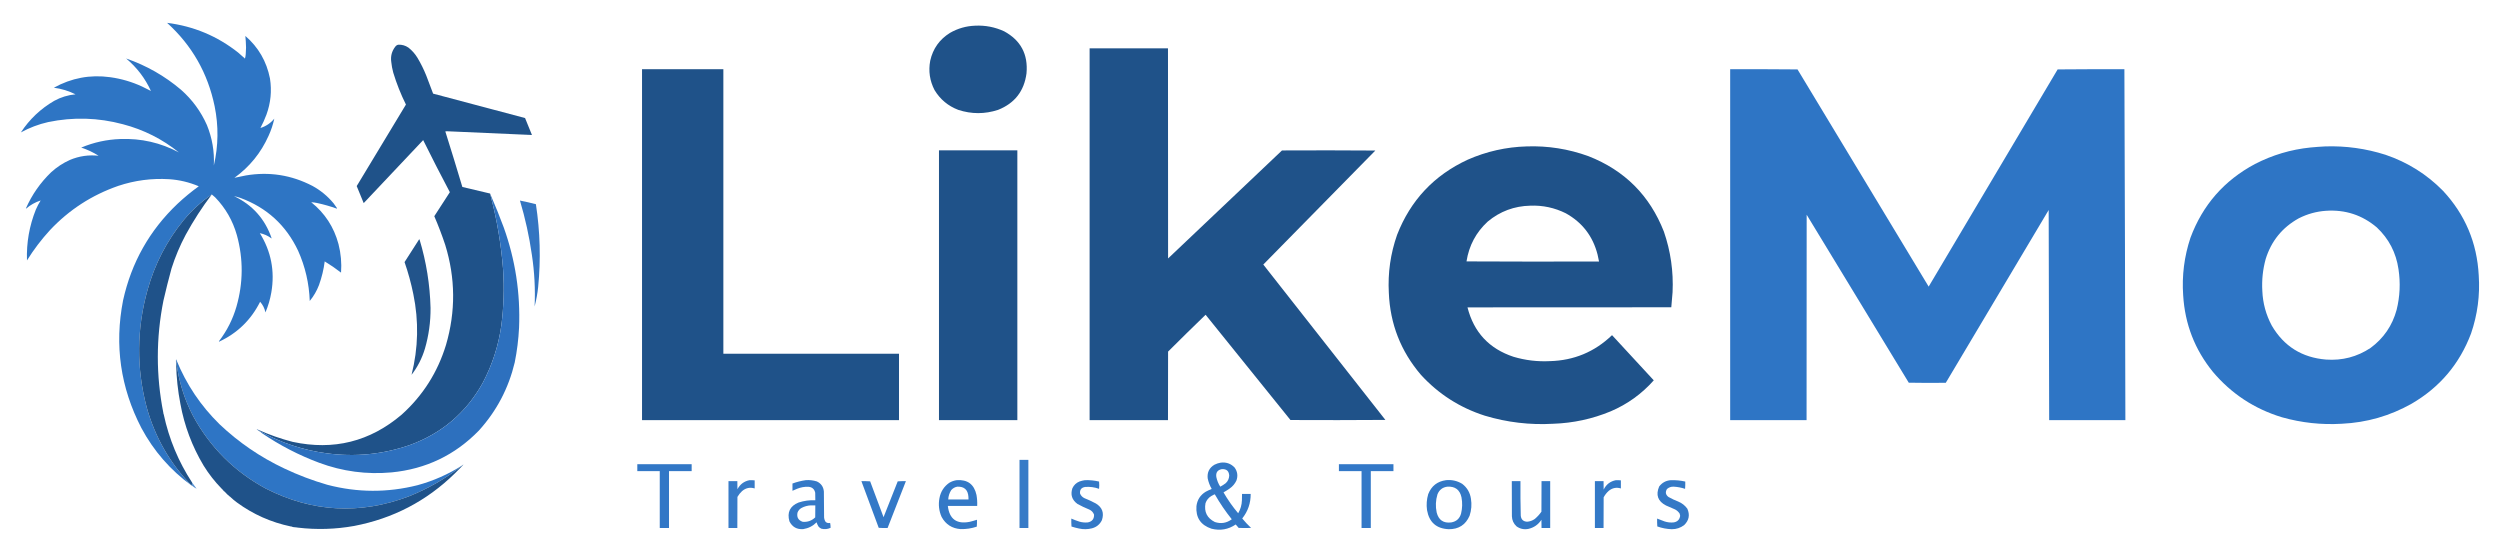 <?xml version="1.0" encoding="UTF-8"?>
<!DOCTYPE svg PUBLIC "-//W3C//DTD SVG 1.1//EN" "http://www.w3.org/Graphics/SVG/1.1/DTD/svg11.dtd">
<svg xmlns="http://www.w3.org/2000/svg" version="1.1" width="12696px" height="2770px" style="shape-rendering:geometricPrecision; text-rendering:geometricPrecision; image-rendering:optimizeQuality; fill-rule:evenodd; clip-rule:evenodd" xmlns:xlink="http://www.w3.org/1999/xlink">
<g><path style="opacity:0.991" fill="#2d74c4" d="M 1075.5,987.5 C 1022.29,1024.19 974.794,1067.52 933,1117.5C 847.028,1222.76 785.694,1341.43 749,1473.5C 693.84,1671.49 692.507,1869.82 745,2068.5C 787.402,2220.81 863.235,2353.15 972.5,2465.5C 865.336,2387.51 780.503,2290.18 718,2173.5C 611.707,1968.4 580.707,1752.4 625,1525.5C 667.366,1333.2 759.533,1169.7 901.5,1035C 935.659,1002.95 971.659,973.278 1009.5,946C 961.237,925.479 910.904,913.479 858.5,910C 770.311,904.694 684.311,916.027 600.5,944C 466.434,990.589 350.934,1065.42 254,1168.5C 210.145,1216.24 171.145,1267.57 137,1322.5C 133.887,1233.28 148.887,1147.28 182,1064.5C 189.005,1048.32 197.172,1032.82 206.5,1018C 179.07,1026.88 154.403,1040.72 132.5,1059.5C 132.167,1059.17 131.833,1058.83 131.5,1058.5C 162.195,988.928 204.862,927.762 259.5,875C 288.004,848.859 320.004,827.859 355.5,812C 402.026,792.496 450.36,785.496 500.5,791C 472.997,773.436 443.664,759.602 412.5,749.5C 476.082,722.857 542.415,708.357 611.5,706C 716.866,702.066 815.866,724.732 908.5,774C 824.442,706.303 729.775,658.636 624.5,631C 498.665,597.228 371.998,593.562 244.5,620C 195.802,631.008 149.635,648.508 106,672.5C 149.782,605.722 206.282,552.222 275.5,512C 309.242,493.53 345.242,482.53 383.5,479C 348.751,461.644 312.084,450.478 273.5,445.5C 362.75,395.9 458.084,378.067 559.5,392C 615.502,399.75 669.169,415.416 720.5,439C 736.01,446.755 751.343,454.422 766.5,462C 736.995,397.49 694.995,342.49 640.5,297C 743.77,332.778 836.77,385.778 919.5,456C 976.463,506.285 1020.3,566.118 1051,635.5C 1077.67,701.206 1089.34,769.54 1086,840.5C 1109.15,740.488 1110.48,640.154 1090,539.5C 1055.33,371.592 974.827,230.425 848.5,116C 983.228,132.881 1103.56,183.215 1209.5,267C 1221.09,277.049 1232.59,287.216 1244,297.5C 1246.17,290.005 1247.5,282.339 1248,274.5C 1248.95,263.522 1249.45,252.522 1249.5,241.5C 1249.15,221.752 1247.98,202.085 1246,182.5C 1312.26,239.879 1353.93,311.879 1371,398.5C 1380.85,461.378 1374.85,522.712 1353,582.5C 1344.33,605.668 1334.17,628.168 1322.5,650C 1350.7,641.304 1374.2,625.471 1393,602.5C 1386.55,632.504 1376.89,661.504 1364,689.5C 1325.29,776.214 1267.45,847.38 1190.5,903C 1209.7,898.759 1229.04,894.759 1248.5,891C 1367.19,870.954 1479.85,888.621 1586.5,944C 1627.92,966.495 1663.75,995.995 1694,1032.5C 1700.06,1040.22 1705.72,1048.22 1711,1056.5C 1711.75,1057.64 1711.58,1058.64 1710.5,1059.5C 1677.79,1047.82 1644.46,1038.32 1610.5,1031C 1600.57,1028.79 1590.57,1027.46 1580.5,1027C 1649.75,1082.35 1695.92,1153.19 1719,1239.5C 1731.2,1287.13 1735.53,1335.47 1732,1384.5C 1705.43,1363.94 1677.77,1344.94 1649,1327.5C 1643.78,1368.59 1634.12,1408.59 1620,1447.5C 1608.67,1477.19 1593,1504.19 1573,1528.5C 1569.86,1439.6 1550.19,1354.6 1514,1273.5C 1452.8,1143.97 1354.97,1054.47 1220.5,1005C 1209.92,1001.36 1199.25,998.358 1188.5,996C 1282.13,1040.63 1345.8,1111.96 1379.5,1210C 1379.17,1210.17 1378.83,1210.33 1378.5,1210.5C 1360.79,1197.31 1341.12,1188.48 1319.5,1184C 1376.91,1276.58 1396.41,1376.74 1378,1484.5C 1372.03,1519.73 1362.03,1553.73 1348,1586.5C 1343.78,1566.05 1334.78,1548.05 1321,1532.5C 1274.95,1624.55 1205.28,1692.22 1112,1735.5C 1111.68,1734.09 1112.02,1732.76 1113,1731.5C 1153.12,1678.94 1182.46,1620.6 1201,1556.5C 1235.42,1435.99 1236.09,1315.32 1203,1194.5C 1182.22,1120.72 1145.38,1056.56 1092.5,1002C 1086.96,996.956 1081.29,992.123 1075.5,987.5 Z"/></g>
<g><path style="opacity:0.995" fill="#1f5289" d="M 4951.5,130.5 C 5003.26,127.847 5052.59,137.347 5099.5,159C 5183.9,204.941 5221.73,276.108 5213,372.5C 5201.13,462.695 5152.96,524.529 5068.5,558C 5001.17,579.961 4933.83,579.961 4866.5,558C 4814.75,538.238 4774.58,504.738 4746,457.5C 4721.61,410.432 4714.28,360.765 4724,308.5C 4737.71,247.143 4771.21,199.977 4824.5,167C 4863.89,144.369 4906.22,132.202 4951.5,130.5 Z"/></g>
<g><path style="opacity:0.994" fill="#1f5289" d="M 2489.5,984.5 C 2489.93,989.077 2490.93,993.41 2492.5,997.5C 2524.45,1119.53 2545.28,1243.53 2555,1369.5C 2561.18,1464.14 2558.18,1558.47 2546,1652.5C 2531.43,1755.78 2499.77,1853.45 2451,1945.5C 2366.86,2095.95 2243.7,2200.79 2081.5,2260C 1943.96,2307.72 1802.96,2321.72 1658.5,2302C 1539.08,2285.94 1426.75,2248.78 1321.5,2190.5C 1316.99,2187.75 1312.66,2184.75 1308.5,2181.5C 1365.99,2207.39 1425.32,2228.22 1486.5,2244C 1694.04,2288.7 1878.37,2242.7 2039.5,2106C 2147.29,2009.08 2222.46,1890.92 2265,1751.5C 2314.57,1581.81 2313.23,1412.47 2261,1243.5C 2244.58,1194.17 2226.08,1145.67 2205.5,1098C 2231.42,1057.07 2257.76,1016.41 2284.5,976C 2238.18,888.537 2193.02,800.37 2149,711.5C 2048.33,818.167 1947.67,924.833 1847,1031.5C 1834.77,1002.87 1822.94,974.034 1811.5,945C 1894.58,806.85 1977.91,668.85 2061.5,531C 2035.49,478.655 2013.99,424.488 1997,368.5C 1992.16,350.777 1988.82,332.777 1987,314.5C 1982.92,285.878 1989.59,260.211 2007,237.5C 2010.85,231.972 2016.02,228.472 2022.5,227C 2041.55,226.128 2058.88,231.128 2074.5,242C 2092.8,256.469 2107.97,273.635 2120,293.5C 2137.38,322.599 2152.38,352.933 2165,384.5C 2176.8,414.75 2188.3,445.083 2199.5,475.5C 2355.32,516.371 2510.98,557.704 2666.5,599.5C 2678.17,628.167 2689.83,656.833 2701.5,685.5C 2557.5,679.644 2413.33,673.311 2269,666.5C 2266.5,666.833 2264,667.167 2261.5,667.5C 2291.04,761.283 2319.87,855.283 2348,949.5C 2394.37,960.883 2440.87,971.883 2487.5,982.5C 2488.71,982.747 2489.38,983.414 2489.5,984.5 Z"/></g>
<g><path style="opacity:0.996" fill="#1f5289" d="M 5533.5,245.5 C 5666.17,245.5 5798.83,245.5 5931.5,245.5C 5931.33,601.167 5931.5,956.833 5932,1312.5C 6124.83,1129.67 6317.67,946.833 6510.5,764C 6668.5,763.167 6826.5,763.333 6984.5,764.5C 6794.6,957.307 6604.94,1150.31 6415.5,1343.5C 6621.93,1606.68 6828.59,1869.68 7035.5,2132.5C 6874.83,2133.67 6714.17,2133.83 6553.5,2133C 6409.99,1954.66 6266.33,1776.5 6122.5,1598.5C 6058.54,1660.29 5995.04,1722.62 5932,1785.5C 5931.5,1901.5 5931.33,2017.5 5931.5,2133.5C 5798.83,2133.5 5666.17,2133.5 5533.5,2133.5C 5533.5,1504.17 5533.5,874.833 5533.5,245.5 Z"/></g>
<g><path style="opacity:0.997" fill="#1f5289" d="M 3260.5,351.5 C 3398.17,351.5 3535.83,351.5 3673.5,351.5C 3673.5,833.167 3673.5,1314.83 3673.5,1796.5C 3970.83,1796.5 4268.17,1796.5 4565.5,1796.5C 4565.5,1908.83 4565.5,2021.17 4565.5,2133.5C 4130.5,2133.5 3695.5,2133.5 3260.5,2133.5C 3260.5,1539.5 3260.5,945.5 3260.5,351.5 Z"/></g>
<g><path style="opacity:0.996" fill="#2e75c5" d="M 8786.5,351.5 C 8900.5,351.167 9014.5,351.5 9128.5,352.5C 9350.25,720.333 9572.25,1088 9794.5,1455.5C 10013.1,1088 10231.4,720.332 10449.5,352.5C 10562.5,351.5 10675.5,351.167 10788.5,351.5C 10790.7,945.497 10792.4,1539.5 10793.5,2133.5C 10664.5,2133.5 10535.5,2133.5 10406.5,2133.5C 10405.7,1777.83 10404.9,1422.17 10404,1066.5C 10229.7,1358.92 10055.5,1651.42 9881.5,1944C 9818.83,1944.83 9756.16,1944.67 9693.5,1943.5C 9520.67,1659.17 9347.83,1374.83 9175,1090.5C 9174.5,1438.17 9174.33,1785.83 9174.5,2133.5C 9045.17,2133.5 8915.83,2133.5 8786.5,2133.5C 8786.5,1539.5 8786.5,945.5 8786.5,351.5 Z"/></g>
<g><path style="opacity:0.997" fill="#1f5289" d="M 7753.5,743.5 C 7861.08,739.845 7965.42,756.345 8066.5,793C 8250.36,864.859 8378.19,992.692 8450,1176.5C 8484.23,1275.98 8498.89,1378.32 8494,1483.5C 8492.1,1509.2 8489.94,1534.86 8487.5,1560.5C 8142.5,1560.33 7797.5,1560.5 7452.5,1561C 7484.58,1687.41 7562.58,1771.08 7686.5,1812C 7746.55,1829.84 7807.88,1837.17 7870.5,1834C 7992.86,1830.8 8097.86,1787.14 8185.5,1703C 8186.17,1702.33 8186.83,1702.33 8187.5,1703C 8258.18,1778.88 8328.52,1855.05 8398.5,1931.5C 8337.44,2000.37 8264.44,2052.87 8179.5,2089C 8086.38,2127.53 7989.38,2148.53 7888.5,2152C 7770.03,2158.86 7654.03,2145.19 7540.5,2111C 7413.66,2070.39 7305.5,2001.23 7216,1903.5C 7113.75,1783.88 7059.42,1644.88 7053,1486.5C 7047.59,1385.67 7061.59,1287.67 7095,1192.5C 7163.24,1017.26 7282.74,890.091 7453.5,811C 7549.17,768.915 7649.17,746.415 7753.5,743.5 Z M 7771.5,1044.5 C 7834.85,1042.07 7894.85,1054.9 7951.5,1083C 8035.24,1129.45 8089.08,1199.28 8113,1292.5C 8115.51,1304.37 8118.01,1316.21 8120.5,1328C 7896.17,1328.83 7671.83,1328.67 7447.5,1327.5C 7460.11,1247.1 7496.11,1179.6 7555.5,1125C 7618,1073.22 7690,1046.38 7771.5,1044.5 Z"/></g>
<g><path style="opacity:0.997" fill="#2e75c5" d="M 11808.5,743.5 C 11913,740.143 12015,754.309 12114.5,786C 12226.9,824.123 12324.4,885.289 12407,969.5C 12519,1089.98 12579.4,1232.98 12588,1398.5C 12594.8,1499.49 12581.8,1597.82 12549,1693.5C 12490.7,1848.13 12390.2,1966.96 12247.5,2050C 12137.4,2112.11 12019.1,2146.11 11892.5,2152C 11789.3,2158.14 11687.9,2147.14 11588.5,2119C 11448.7,2076.47 11331.9,1999.64 11238,1888.5C 11146.1,1775.56 11095.8,1645.89 11087,1499.5C 11080.1,1399.7 11092.5,1302.36 11124,1207.5C 11185.9,1041.25 11295.1,916.419 11451.5,833C 11540.1,787.236 11634.1,759.236 11733.5,749C 11758.6,746.604 11783.6,744.771 11808.5,743.5 Z M 11812.5,1070.5 C 11910.3,1063.92 11996.3,1092.09 12070.5,1155C 12131.6,1212.61 12168.3,1283.27 12180.5,1367C 12191,1436.49 12187.9,1505.32 12171,1573.5C 12149.1,1653.63 12105,1718.13 12038.5,1767C 11970.1,1812.27 11894.7,1831.94 11812.5,1826C 11690.3,1816.01 11598.5,1758.51 11537,1653.5C 11507.6,1598.54 11491.6,1539.87 11489,1477.5C 11485.8,1422.54 11491.4,1368.54 11506,1315.5C 11534.4,1224.16 11590.2,1155.33 11673.5,1109C 11717.3,1086.64 11763.6,1073.8 11812.5,1070.5 Z"/></g>
<g><path style="opacity:0.995" fill="#1f5289" d="M 4768.5,763.5 C 4901.17,763.5 5033.83,763.5 5166.5,763.5C 5166.5,1220.17 5166.5,1676.83 5166.5,2133.5C 5033.83,2133.5 4901.17,2133.5 4768.5,2133.5C 4768.5,1676.83 4768.5,1220.17 4768.5,763.5 Z"/></g>
<g><path style="opacity:1" fill="#1f5289" d="M 1075.5,987.5 C 1026.37,1052.37 982.204,1120.71 943,1192.5C 913.76,1247.31 889.76,1304.31 871,1363.5C 856.237,1417.55 842.57,1471.88 830,1526.5C 792.167,1716.49 792,1906.49 829.5,2096.5C 829.294,2099.5 829.96,2102.16 831.5,2104.5C 858.146,2229.08 906.146,2344.41 975.5,2450.5C 975.392,2455.71 974.725,2460.71 973.5,2465.5C 973.167,2465.5 972.833,2465.5 972.5,2465.5C 863.235,2353.15 787.402,2220.81 745,2068.5C 692.507,1869.82 693.84,1671.49 749,1473.5C 785.694,1341.43 847.028,1222.76 933,1117.5C 974.794,1067.52 1022.29,1024.19 1075.5,987.5 Z"/></g>
<g><path style="opacity:0.996" fill="#2967af" d="M 2489.5,984.5 C 2491.54,988.261 2493.2,992.261 2494.5,996.5C 2493.08,994.969 2492.41,995.302 2492.5,997.5C 2490.93,993.41 2489.93,989.077 2489.5,984.5 Z"/></g>
<g><path style="opacity:1" fill="#2d70be" d="M 2494.5,996.5 C 2517.03,1048.58 2538.2,1101.24 2558,1154.5C 2617.16,1319.44 2643.16,1489.44 2636,1664.5C 2633.05,1723.72 2625.72,1782.38 2614,1840.5C 2582.62,1971.95 2521.96,2087.28 2432,2186.5C 2310.69,2311.23 2162.85,2382.06 1988.5,2399C 1862.1,2410.53 1739.44,2394.2 1620.5,2350C 1517.46,2311.49 1420.79,2261.49 1330.5,2200C 1327.31,2197.64 1324.31,2195.14 1321.5,2192.5C 1320.49,2191.6 1320.49,2190.94 1321.5,2190.5C 1426.75,2248.78 1539.08,2285.94 1658.5,2302C 1802.96,2321.72 1943.96,2307.72 2081.5,2260C 2243.7,2200.79 2366.86,2095.95 2451,1945.5C 2499.77,1853.45 2531.43,1755.78 2546,1652.5C 2558.18,1558.47 2561.18,1464.14 2555,1369.5C 2545.28,1243.53 2524.45,1119.53 2492.5,997.5C 2492.41,995.302 2493.08,994.969 2494.5,996.5 Z"/></g>
<g><path style="opacity:0.971" fill="#2e71bf" d="M 2640.5,1018.5 C 2667.68,1023.88 2694.68,1030.05 2721.5,1037C 2742.97,1176.65 2746.81,1316.81 2733,1457.5C 2729.47,1491.03 2723.47,1524.03 2715,1556.5C 2718.9,1468.42 2714.23,1380.76 2701,1293.5C 2687.62,1200.31 2667.45,1108.64 2640.5,1018.5 Z"/></g>
<g><path style="opacity:0.982" fill="#1f5289" d="M 2128.5,1215.5 C 2129.75,1215.58 2130.58,1216.24 2131,1217.5C 2165.03,1330.52 2183.53,1446.02 2186.5,1564C 2187.03,1634.25 2177.53,1703.08 2158,1770.5C 2143.46,1819.24 2120.8,1863.57 2090,1903.5C 2124.35,1767.65 2127.35,1630.98 2099,1493.5C 2087.83,1438.33 2073,1384.16 2054.5,1331C 2079.31,1292.54 2103.97,1254.04 2128.5,1215.5 Z"/></g>
<g><path style="opacity:0.992" fill="#2d74c4" d="M 2347.5,2363.5 C 2346.17,2364.83 2344.83,2366.17 2343.5,2367.5C 2261.89,2431.17 2172.56,2482.33 2075.5,2521C 1827.49,2614.68 1585.49,2601.35 1349.5,2481C 1190.39,2394.89 1067.55,2272.39 981,2113.5C 935.697,2026.76 907.197,1934.76 895.5,1837.5C 895.142,1834.31 894.475,1831.31 893.5,1828.5C 893.497,1823.41 894.33,1823.41 896,1828.5C 946.615,1952.46 1019.62,2061.12 1115,2154.5C 1212.27,2246.76 1321.77,2321.59 1443.5,2379C 1514.22,2412.57 1587.22,2440.24 1662.5,2462C 1815.02,2501.9 1967.68,2502.57 2120.5,2464C 2201.43,2441.86 2277.09,2408.36 2347.5,2363.5 Z"/></g>
<g><path style="opacity:0.636" fill="#2460a1" d="M 893.5,1828.5 C 894.475,1831.31 895.142,1834.31 895.5,1837.5C 894.517,1841.3 894.183,1845.3 894.5,1849.5C 893.509,1842.69 893.175,1835.69 893.5,1828.5 Z"/></g>
<g><path style="opacity:1" fill="#1f5289" d="M 895.5,1837.5 C 907.197,1934.76 935.697,2026.76 981,2113.5C 1067.55,2272.39 1190.39,2394.89 1349.5,2481C 1585.49,2601.35 1827.49,2614.68 2075.5,2521C 2172.56,2482.33 2261.89,2431.17 2343.5,2367.5C 2344.34,2367.84 2344.67,2368.51 2344.5,2369.5C 2340.83,2373.83 2336.83,2377.83 2332.5,2381.5C 2324.17,2389.17 2316.17,2397.17 2308.5,2405.5C 2165.89,2544.65 1995.89,2633.15 1798.5,2671C 1703.52,2688 1608.19,2690.83 1512.5,2679.5C 1507.4,2678.04 1502.07,2677.38 1496.5,2677.5C 1492.36,2677.47 1488.36,2676.8 1484.5,2675.5C 1482.16,2673.96 1479.5,2673.29 1476.5,2673.5C 1376.49,2652.48 1285.49,2611.98 1203.5,2552C 1191.54,2543.2 1180.21,2533.7 1169.5,2523.5C 1168.42,2521.41 1166.75,2520.08 1164.5,2519.5C 1157.2,2513.87 1150.54,2507.54 1144.5,2500.5C 1141.11,2496.1 1137.11,2492.44 1132.5,2489.5C 1130.91,2486.24 1128.57,2483.57 1125.5,2481.5C 1090.67,2445.83 1060.17,2406.83 1034,2364.5C 975.768,2267.16 936.435,2162.5 916,2050.5C 903.16,1984.1 895.994,1917.1 894.5,1849.5C 894.183,1845.3 894.517,1841.3 895.5,1837.5 Z"/></g>
<g><path style="opacity:0.275" fill="#235d9d" d="M 829.5,2096.5 C 830.768,2098.91 831.435,2101.57 831.5,2104.5C 829.96,2102.16 829.294,2099.5 829.5,2096.5 Z"/></g>
<g><path style="opacity:1" fill="#2967af" d="M 1308.5,2181.5 C 1312.66,2184.75 1316.99,2187.75 1321.5,2190.5C 1320.49,2190.94 1320.49,2191.6 1321.5,2192.5C 1315.12,2188.97 1309.12,2184.8 1303.5,2180C 1305.39,2179.8 1307.06,2180.3 1308.5,2181.5 Z"/></g>
<g><path style="opacity:0.954" fill="#2e75c5" d="M 5177.5,2335.5 C 5192.5,2335.5 5207.5,2335.5 5222.5,2335.5C 5222.5,2450.83 5222.5,2566.17 5222.5,2681.5C 5207.5,2681.5 5192.5,2681.5 5177.5,2681.5C 5177.5,2566.17 5177.5,2450.83 5177.5,2335.5 Z"/></g>
<g><path style="opacity:0.969" fill="#2e75c5" d="M 6199.5,2349.5 C 6227.36,2346.06 6250.86,2354.39 6270,2374.5C 6284.45,2394.81 6287.45,2416.81 6279,2440.5C 6271.13,2457.04 6259.63,2470.54 6244.5,2481C 6234.47,2488.01 6224.13,2494.51 6213.5,2500.5C 6235.13,2538.11 6259.97,2573.44 6288,2606.5C 6299.92,2586.16 6306.25,2564.16 6307,2540.5C 6307.5,2529.84 6307.67,2519.17 6307.5,2508.5C 6322.17,2508.5 6336.83,2508.5 6351.5,2508.5C 6351.76,2555.23 6337.42,2596.73 6308.5,2633C 6322.46,2649.96 6337.46,2665.96 6353.5,2681C 6332.5,2681.67 6311.5,2681.67 6290.5,2681C 6285.31,2675.31 6280.31,2669.48 6275.5,2663.5C 6237.86,2688.99 6196.86,2696.16 6152.5,2685C 6097.42,2666.69 6071.92,2628.52 6076,2570.5C 6079.89,2538.2 6095.73,2513.7 6123.5,2497C 6133.29,2491.77 6143.29,2487.1 6153.5,2483C 6143.72,2465.94 6136.89,2447.77 6133,2428.5C 6130.04,2398.26 6141.54,2375.43 6167.5,2360C 6177.73,2354.76 6188.4,2351.26 6199.5,2349.5 Z M 6204.5,2382.5 C 6228.42,2380.77 6241.09,2391.77 6242.5,2415.5C 6241.75,2430.83 6235.75,2443.67 6224.5,2454C 6215.87,2460.62 6206.7,2466.46 6197,2471.5C 6187.3,2456.43 6180.63,2440.09 6177,2422.5C 6173.67,2400.07 6182.83,2386.74 6204.5,2382.5 Z M 6167.5,2510.5 C 6168.5,2510.41 6169.33,2510.75 6170,2511.5C 6195.16,2555.67 6223.66,2597.51 6255.5,2637C 6229.26,2656.56 6200.6,2661.22 6169.5,2651C 6129.85,2631.21 6114.02,2599.37 6122,2555.5C 6127.44,2539.78 6137.28,2527.61 6151.5,2519C 6156.77,2515.87 6162.1,2513.03 6167.5,2510.5 Z"/></g>
<g><path style="opacity:0.978" fill="#2e75c5" d="M 3236.5,2357.5 C 3328.5,2357.5 3420.5,2357.5 3512.5,2357.5C 3512.5,2369.17 3512.5,2380.83 3512.5,2392.5C 3474.17,2392.5 3435.83,2392.5 3397.5,2392.5C 3397.5,2488.83 3397.5,2585.17 3397.5,2681.5C 3381.83,2681.5 3366.17,2681.5 3350.5,2681.5C 3350.5,2585.17 3350.5,2488.83 3350.5,2392.5C 3312.5,2392.5 3274.5,2392.5 3236.5,2392.5C 3236.5,2380.83 3236.5,2369.17 3236.5,2357.5 Z"/></g>
<g><path style="opacity:0.976" fill="#2e75c5" d="M 6799.5,2357.5 C 6891.83,2357.5 6984.17,2357.5 7076.5,2357.5C 7076.5,2369.17 7076.5,2380.83 7076.5,2392.5C 7038.17,2392.5 6999.83,2392.5 6961.5,2392.5C 6961.5,2488.83 6961.5,2585.17 6961.5,2681.5C 6945.83,2681.5 6930.17,2681.5 6914.5,2681.5C 6914.5,2585.17 6914.5,2488.83 6914.5,2392.5C 6876.17,2392.5 6837.83,2392.5 6799.5,2392.5C 6799.5,2380.83 6799.5,2369.17 6799.5,2357.5 Z"/></g>
<g><path style="opacity:1" fill="#235d9c" d="M 2344.5,2369.5 C 2344.67,2368.51 2344.34,2367.84 2343.5,2367.5C 2344.83,2366.17 2346.17,2364.83 2347.5,2363.5C 2348.83,2362.07 2350.33,2360.73 2352,2359.5C 2352.17,2359.83 2352.33,2360.17 2352.5,2360.5C 2350.05,2363.76 2347.38,2366.76 2344.5,2369.5 Z"/></g>
<g><path style="opacity:0.016" fill="#2460a2" d="M 2332.5,2381.5 C 2325.76,2389.74 2318.43,2397.58 2310.5,2405C 2309.91,2405.46 2309.24,2405.63 2308.5,2405.5C 2316.17,2397.17 2324.17,2389.17 2332.5,2381.5 Z"/></g>
<g><path style="opacity:0.956" fill="#2e75c5" d="M 3806.5,2438.5 C 3815.2,2438.29 3823.87,2438.62 3832.5,2439.5C 3832.5,2453.17 3832.5,2466.83 3832.5,2480.5C 3808.74,2473.27 3787.41,2477.77 3768.5,2494C 3759.15,2502.68 3751.31,2512.51 3745,2523.5C 3744.5,2576.17 3744.33,2628.83 3744.5,2681.5C 3729.5,2681.5 3714.5,2681.5 3699.5,2681.5C 3699.5,2602.17 3699.5,2522.83 3699.5,2443.5C 3714.5,2443.5 3729.5,2443.5 3744.5,2443.5C 3744.33,2457.17 3744.5,2470.84 3745,2484.5C 3758.29,2459.3 3778.79,2443.96 3806.5,2438.5 Z"/></g>
<g><path style="opacity:0.968" fill="#2e75c5" d="M 4091.5,2438.5 C 4110.95,2436.95 4129.95,2439.11 4148.5,2445C 4170.08,2455.3 4181.92,2472.46 4184,2496.5C 4184.33,2538.17 4184.67,2579.83 4185,2621.5C 4184.51,2632.09 4187.18,2641.75 4193,2650.5C 4196.96,2654.04 4201.62,2656.04 4207,2656.5C 4210.08,2655.54 4213.08,2655.54 4216,2656.5C 4217.5,2664.46 4218.16,2672.46 4218,2680.5C 4203.03,2687.39 4187.53,2688.89 4171.5,2685C 4165.87,2682.6 4161.04,2679.1 4157,2674.5C 4152.58,2667.66 4149.25,2660.33 4147,2652.5C 4128.25,2671.29 4105.75,2682.79 4079.5,2687C 4046.97,2689.5 4023.47,2676.33 4009,2647.5C 3996.27,2601.79 4011.77,2569.95 4055.5,2552C 4083.11,2543.01 4111.44,2539.17 4140.5,2540.5C 4140.67,2527.83 4140.5,2515.16 4140,2502.5C 4135.93,2483.44 4124.1,2473.27 4104.5,2472C 4085.17,2471.46 4066.51,2474.8 4048.5,2482C 4040.47,2485.61 4032.47,2489.11 4024.5,2492.5C 4024.5,2480.17 4024.5,2467.83 4024.5,2455.5C 4046.35,2447.45 4068.69,2441.79 4091.5,2438.5 Z M 4117.5,2566.5 C 4125.17,2566.5 4132.83,2566.5 4140.5,2566.5C 4140.67,2586.84 4140.5,2607.17 4140,2627.5C 4122.16,2644.51 4100.99,2652.01 4076.5,2650C 4054.17,2642.31 4045.34,2626.81 4050,2603.5C 4053.96,2592.54 4061.13,2584.37 4071.5,2579C 4086.03,2571.43 4101.37,2567.26 4117.5,2566.5 Z"/></g>
<g><path style="opacity:0.972" fill="#2e75c5" d="M 4858.5,2438.5 C 4913.64,2434.49 4947.14,2459.49 4959,2513.5C 4962.27,2532.11 4963.44,2550.78 4962.5,2569.5C 4912.83,2569.5 4863.17,2569.5 4813.5,2569.5C 4821.4,2636.21 4858.4,2663.05 4924.5,2650C 4937,2647 4949.33,2643.5 4961.5,2639.5C 4961.83,2651.19 4961.5,2662.85 4960.5,2674.5C 4933.89,2683.47 4906.55,2687.64 4878.5,2687C 4835.07,2683.86 4802.91,2663.36 4782,2625.5C 4768.32,2594.72 4764.66,2562.72 4771,2529.5C 4777.07,2496.82 4793.57,2470.99 4820.5,2452C 4832.38,2444.88 4845.05,2440.38 4858.5,2438.5 Z M 4861.5,2471.5 C 4896.67,2470.2 4915.5,2487.2 4918,2522.5C 4918.5,2527.15 4918.67,2531.82 4918.5,2536.5C 4884.17,2536.5 4849.83,2536.5 4815.5,2536.5C 4816.36,2519.05 4821.53,2503.05 4831,2488.5C 4839.28,2479.28 4849.45,2473.61 4861.5,2471.5 Z"/></g>
<g><path style="opacity:0.968" fill="#2e75c5" d="M 5509.5,2438.5 C 5533.82,2437.67 5557.82,2440 5581.5,2445.5C 5582.83,2457.83 5582.83,2470.17 5581.5,2482.5C 5558.48,2474.14 5534.81,2470.97 5510.5,2473C 5491.34,2476.15 5482.84,2487.31 5485,2506.5C 5489.41,2517.25 5496.91,2525.08 5507.5,2530C 5527.34,2537.92 5546.68,2546.92 5565.5,2557C 5597.87,2576.93 5608.04,2605.09 5596,2641.5C 5585.51,2662.99 5568.67,2676.82 5545.5,2683C 5523.61,2688.56 5501.61,2688.89 5479.5,2684C 5466.67,2681.29 5454,2677.96 5441.5,2674C 5440.51,2660.58 5440.18,2647.08 5440.5,2633.5C 5453.87,2639.35 5467.54,2644.51 5481.5,2649C 5495.57,2653.13 5509.9,2654.46 5524.5,2653C 5546.26,2648.59 5556.76,2635.42 5556,2613.5C 5551.65,2601.81 5543.81,2593.31 5532.5,2588C 5511.5,2579.67 5491.17,2570 5471.5,2559C 5443.82,2538.81 5435.32,2512.31 5446,2479.5C 5453.62,2463.21 5465.79,2451.71 5482.5,2445C 5491.44,2442.01 5500.44,2439.85 5509.5,2438.5 Z"/></g>
<g><path style="opacity:0.97" fill="#2e75c5" d="M 7343.5,2438.5 C 7373.01,2435.57 7400.34,2441.73 7425.5,2457C 7450.45,2476.05 7465.28,2501.22 7470,2532.5C 7474.87,2562.1 7472.54,2591.1 7463,2619.5C 7443,2665.27 7407.84,2687.94 7357.5,2687.5C 7294.69,2684.86 7257.86,2652.53 7247,2590.5C 7243.21,2563.13 7245.21,2536.13 7253,2509.5C 7269.29,2468.04 7299.45,2444.37 7343.5,2438.5 Z M 7350.5,2471.5 C 7389.76,2469.27 7413.59,2487.27 7422,2525.5C 7427.17,2552.99 7426.51,2580.32 7420,2607.5C 7413.05,2633.11 7396.55,2648.28 7370.5,2653C 7330.62,2658.16 7305.79,2641.32 7296,2602.5C 7289.51,2571.48 7290.84,2540.81 7300,2510.5C 7309.24,2487.48 7326.07,2474.48 7350.5,2471.5 Z"/></g>
<g><path style="opacity:0.972" fill="#2e75c5" d="M 8206.5,2438.5 C 8214.87,2438.26 8223.21,2438.59 8231.5,2439.5C 8231.5,2453.17 8231.5,2466.83 8231.5,2480.5C 8208.67,2473.54 8188,2477.7 8169.5,2493C 8159.09,2502.4 8150.59,2513.23 8144,2525.5C 8143.5,2577.5 8143.33,2629.5 8143.5,2681.5C 8128.83,2681.5 8114.17,2681.5 8099.5,2681.5C 8099.5,2602.17 8099.5,2522.83 8099.5,2443.5C 8114.17,2443.5 8128.83,2443.5 8143.5,2443.5C 8143.33,2457.84 8143.5,2472.17 8144,2486.5C 8156.95,2459.97 8177.78,2443.97 8206.5,2438.5 Z"/></g>
<g><path style="opacity:0.965" fill="#2e75c5" d="M 8485.5,2438.5 C 8510.13,2437.83 8534.46,2440.16 8558.5,2445.5C 8558.83,2457.85 8558.5,2470.18 8557.5,2482.5C 8538.81,2476.37 8519.64,2472.7 8500,2471.5C 8486.75,2470.86 8475.25,2474.86 8465.5,2483.5C 8456.04,2499.38 8458.71,2512.88 8473.5,2524C 8489.25,2532.81 8505.59,2540.48 8522.5,2547C 8541.59,2554.78 8557.09,2566.94 8569,2583.5C 8582.74,2614.68 8577.57,2642.18 8553.5,2666C 8534.79,2680.63 8513.45,2687.79 8489.5,2687.5C 8464.42,2686.68 8440.09,2682.02 8416.5,2673.5C 8415.5,2660.18 8415.17,2646.85 8415.5,2633.5C 8428.01,2638.58 8440.68,2643.41 8453.5,2648C 8468.48,2652.94 8483.81,2654.61 8499.5,2653C 8518.78,2649.88 8529.78,2638.72 8532.5,2619.5C 8531.98,2615.76 8531.15,2612.09 8530,2608.5C 8524.12,2599.29 8516.29,2592.13 8506.5,2587C 8491.17,2580.33 8475.83,2573.67 8460.5,2567C 8419.1,2545.56 8407.6,2513.4 8426,2470.5C 8440.94,2450.9 8460.77,2440.23 8485.5,2438.5 Z"/></g>
<g><path style="opacity:0.968" fill="#2e75c5" d="M 4374.5,2443.5 C 4389.41,2443.18 4404.24,2443.51 4419,2444.5C 4441.67,2505.17 4464.33,2565.83 4487,2626.5C 4511,2565.83 4535,2505.17 4559,2444.5C 4572.75,2443.51 4586.59,2443.18 4600.5,2443.5C 4569.5,2522.83 4538.5,2602.17 4507.5,2681.5C 4492.49,2681.83 4477.49,2681.5 4462.5,2680.5C 4432.77,2601.63 4403.43,2522.63 4374.5,2443.5 Z"/></g>
<g><path style="opacity:0.974" fill="#2e75c5" d="M 7677.5,2443.5 C 7692.17,2443.5 7706.83,2443.5 7721.5,2443.5C 7721.05,2501.52 7721.55,2559.52 7723,2617.5C 7724.41,2637.58 7735.08,2648.24 7755,2649.5C 7769.13,2648.57 7781.96,2644.07 7793.5,2636C 7806.73,2625.1 7818.23,2612.6 7828,2598.5C 7828.5,2546.83 7828.67,2495.17 7828.5,2443.5C 7843.17,2443.5 7857.83,2443.5 7872.5,2443.5C 7872.5,2522.83 7872.5,2602.17 7872.5,2681.5C 7857.83,2681.5 7843.17,2681.5 7828.5,2681.5C 7828.67,2667.5 7828.5,2653.5 7828,2639.5C 7812.13,2664.02 7789.96,2679.52 7761.5,2686C 7739.55,2690.21 7719.55,2685.88 7701.5,2673C 7686.55,2659.18 7678.72,2642.01 7678,2621.5C 7677.5,2562.17 7677.33,2502.83 7677.5,2443.5 Z"/></g>
<g><path style="opacity:0.794" fill="#2d74c3" d="M 975.5,2450.5 C 983.512,2460.67 991.179,2471.17 998.5,2482C 989.606,2477.54 981.272,2472.04 973.5,2465.5C 974.725,2460.71 975.392,2455.71 975.5,2450.5 Z"/></g>
<g><path style="opacity:0.008" fill="#245fa0" d="M 1125.5,2481.5 C 1128.57,2483.57 1130.91,2486.24 1132.5,2489.5C 1129.43,2487.43 1127.09,2484.76 1125.5,2481.5 Z"/></g>
<g><path style="opacity:0.945" fill="#245e9e" d="M 1132.5,2489.5 C 1137.11,2492.44 1141.11,2496.1 1144.5,2500.5C 1139.89,2497.56 1135.89,2493.9 1132.5,2489.5 Z"/></g>
<g><path style="opacity:0.945" fill="#235d9d" d="M 1164.5,2519.5 C 1166.75,2520.08 1168.42,2521.41 1169.5,2523.5C 1167.25,2522.92 1165.58,2521.59 1164.5,2519.5 Z"/></g>
<g><path style="opacity:0.247" fill="#235d9d" d="M 1476.5,2673.5 C 1479.5,2673.29 1482.16,2673.96 1484.5,2675.5C 1481.57,2675.43 1478.91,2674.77 1476.5,2673.5 Z"/></g>
<g><path style="opacity:0.622" fill="#235c9b" d="M 1496.5,2677.5 C 1502.07,2677.38 1507.4,2678.04 1512.5,2679.5C 1506.95,2679.47 1501.62,2678.81 1496.5,2677.5 Z"/></g>
</svg>
